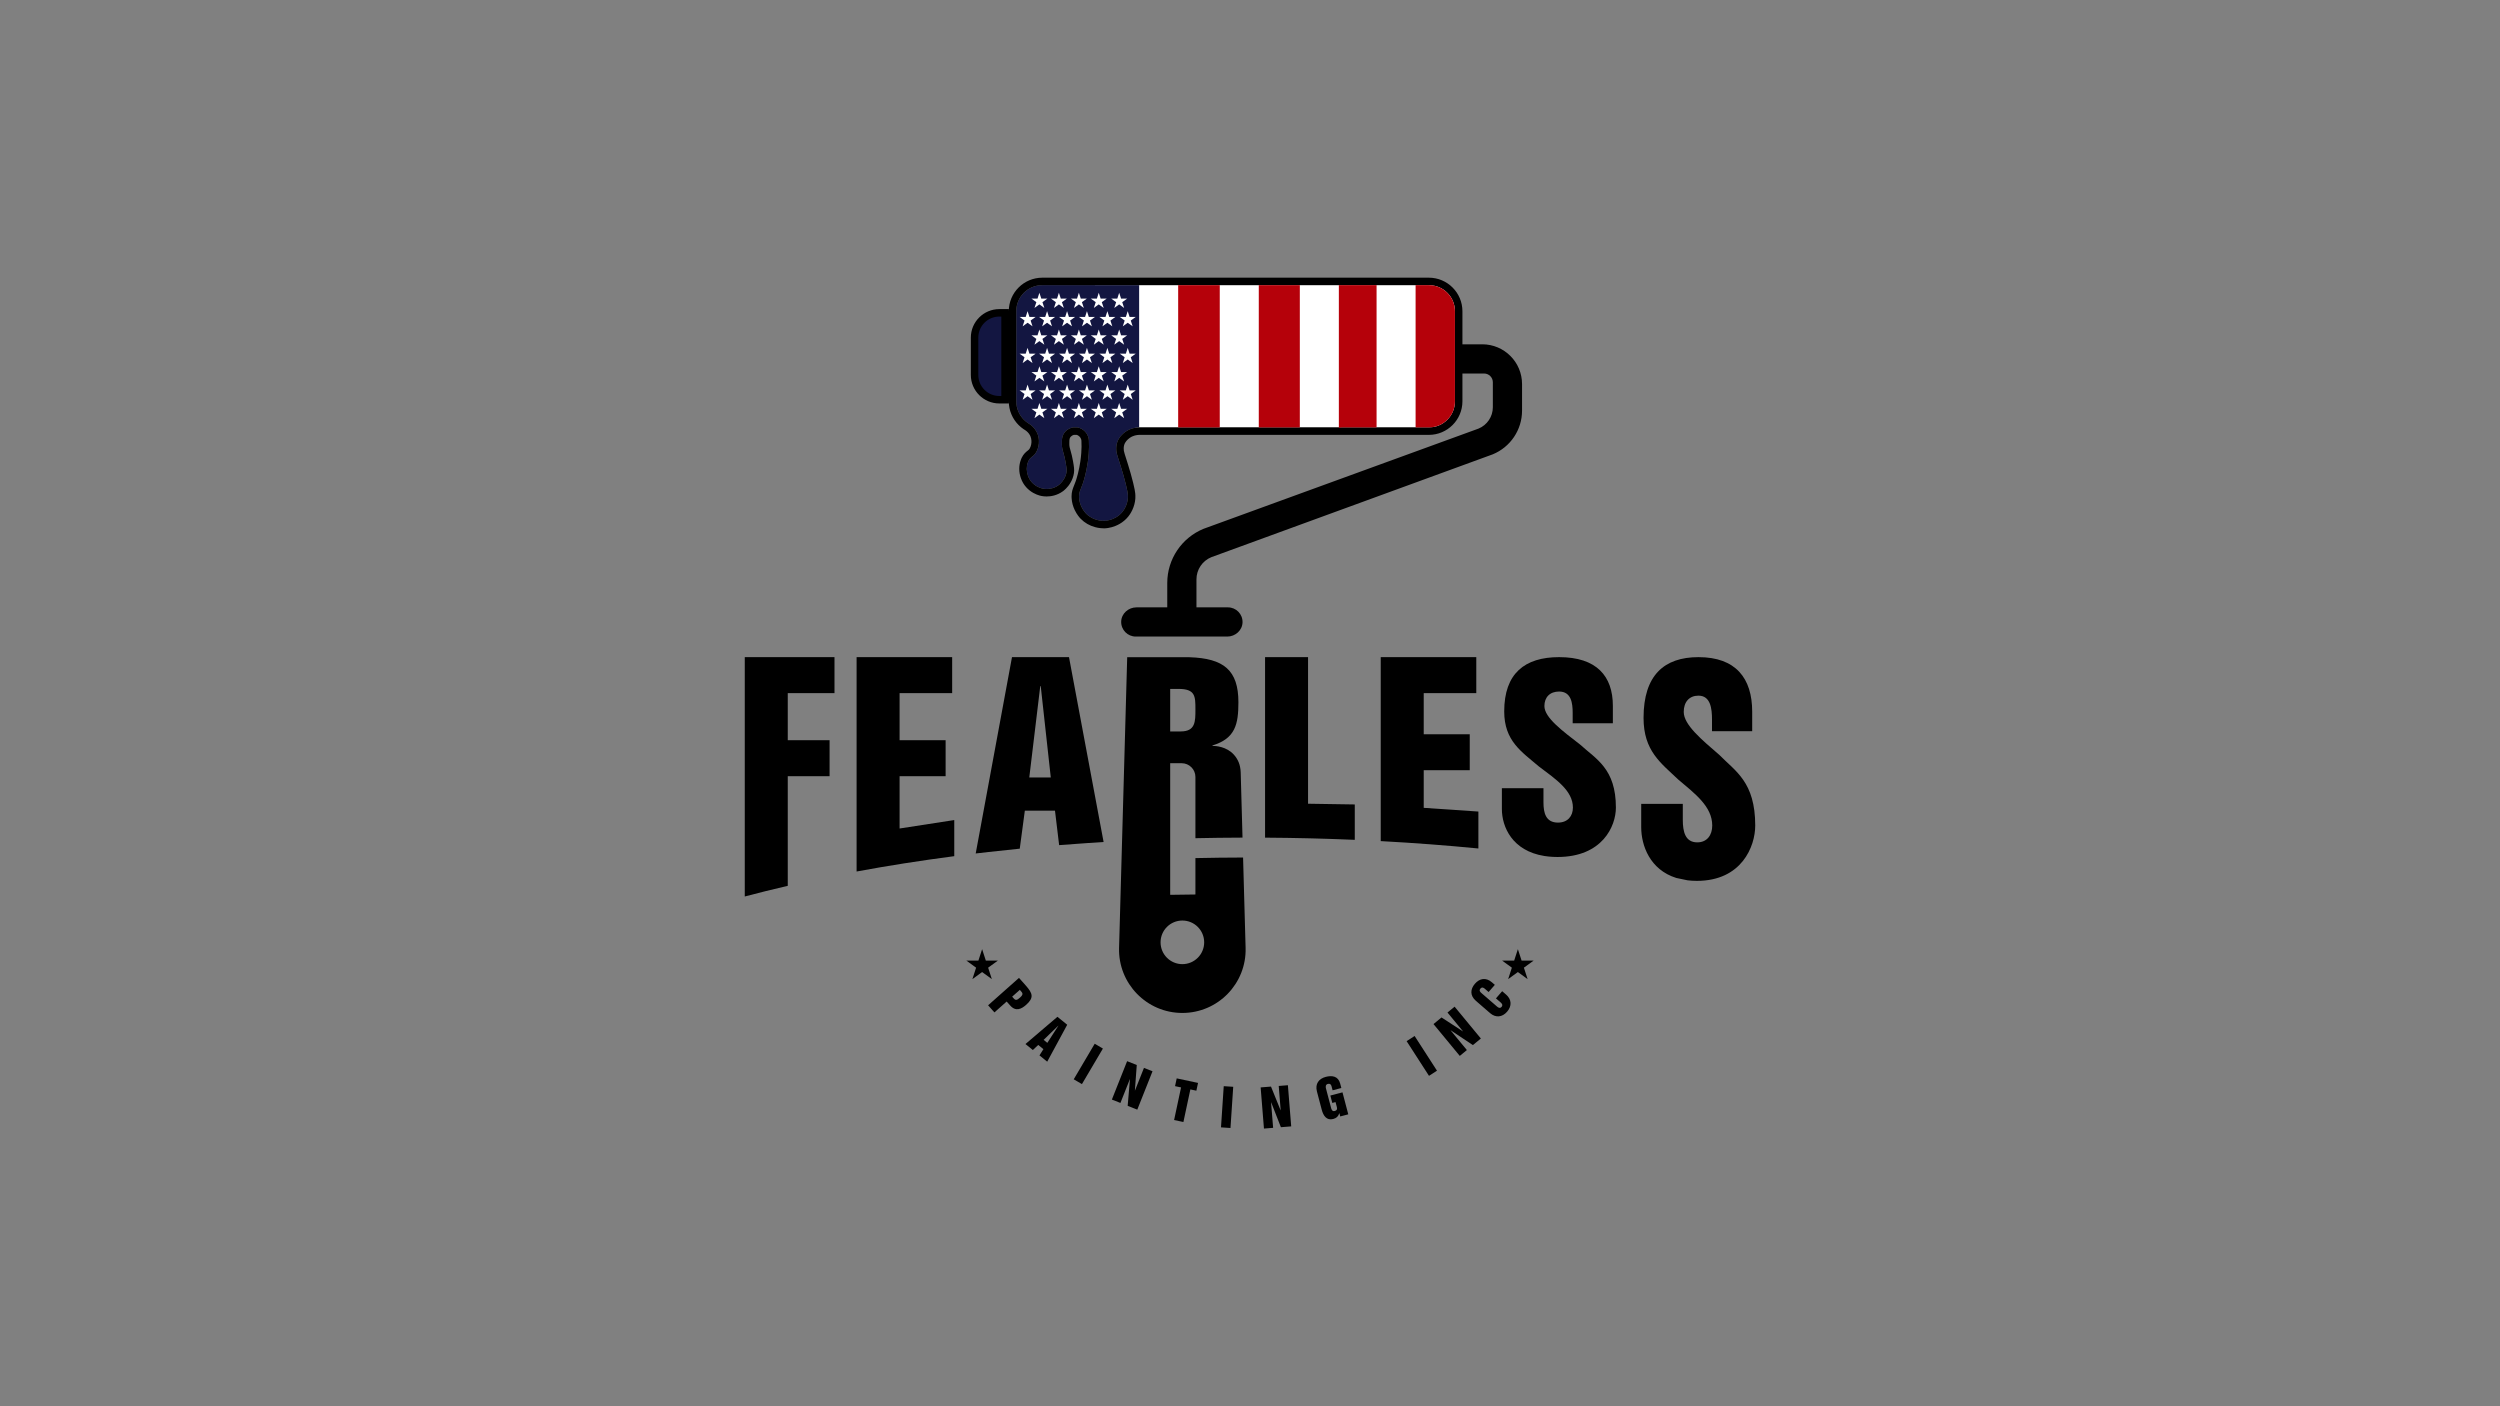 <svg xmlns="http://www.w3.org/2000/svg" xmlns:xlink="http://www.w3.org/1999/xlink" xmlns:inkscape="http://www.inkscape.org/namespaces/inkscape" version="1.1" width="1920" height="1080" viewBox="0 0 1920 1080">
<rect x="0" y="0" width="1920" height="1080" fill="#808080" stroke="none"/>
<defs>
<clipPath id="clip_0">
<path transform="matrix(1,0,0,-1,0,1080)" d="M0 1080H1920V0H0Z"/>
</clipPath>
</defs>
<g inkscape:groupmode="layer" inkscape:label="Capa 1">
<g clip-path="url(#clip_0)">
<path transform="matrix(1,0,0,-1,1101.954,328.248)" d="M0 0H-261.059V109.25H0C8.53 109.25 15.445 102.335 15.445 93.805V15.445C15.445 6.915 8.53 0 0 0" fill="#ffffff"/>
<path transform="matrix(1,0,0,-1,800.477,218.998)" d="M0 0C-11.038 0-19.986-8.948-19.986-19.986V-20.296-89.264C-19.986-91.344-19.657-93.345-19.066-95.229-18.261-97.796-16.953-100.137-15.255-102.141-13.764-103.902-11.98-105.407-9.97-106.568-8.42-107.586-6.208-109.389-4.593-112.253-4.334-112.712-4.087-113.192-3.864-113.707-3.094-115.483-2.698-117.336-2.593-119.165-2.408-122.415-3.171-125.588-4.59-128.115-4.838-128.558-5.085-128.936-5.331-129.276-7.264-131.955-9.088-131.843-10.676-135.134-10.84-135.473-10.963-135.833-11.096-136.189-12.246-139.278-12.225-142.934-11.033-146.3-10.691-147.265-10.278-148.211-9.743-149.104-8.691-150.862-7.408-152.196-6.109-153.212-3.145-155.53-.095-156.176 .513-156.294 1.424-156.471 7.209-157.492 12.519-153.601 12.586-153.552 12.765-153.416 13.009-153.212 14.085-152.314 16.572-149.938 17.905-146.3 18.22-145.44 18.477-144.518 18.628-143.52 18.901-141.705 18.587-139.855 17.949-136.23 17.947-136.215 17.944-136.203 17.942-136.189 17.383-133.024 16.828-130.94 16.355-129.276 15.625-126.713 15.088-125.151 15.04-122.221 15.023-121.204 15.014-120.181 15.075-119.165 15.202-117.067 15.656-115 17.144-113.097 17.372-112.805 17.629-112.526 17.898-112.253 19.324-110.805 21.293-109.656 23.553-109.25H27.042C29.585-109.707 31.468-111.081 32.646-112.253 33.053-112.657 33.378-113.038 33.614-113.349 34.901-115.041 35.425-116.961 35.46-117.093 35.471-117.135 35.719-118.099 35.783-119.165 35.784-119.186 35.787-119.207 35.788-119.228 35.97-122.694 35.897-126.076 35.667-129.276 35.492-131.702 35.228-134.021 34.91-136.189 34.328-140.162 33.574-143.628 32.898-146.3 31.978-149.936 31.202-152.108 31.202-152.108 31.063-152.498 30.93-152.862 30.8-153.212 29.097-157.801 28.221-159.089 28.219-162.262 28.219-162.623 28.239-162.974 28.26-163.324 28.424-166.005 29.185-168.346 30.088-170.236 31.502-173.195 33.247-175.051 33.531-175.344 36.32-178.212 39.505-179.638 42.212-180.347 45.269-181.148 47.714-181.032 48.254-180.996 48.632-180.971 50.005-180.854 51.832-180.347 54.645-179.566 58.544-177.851 61.615-174.047 61.919-173.671 62.97-172.307 63.942-170.236 64.764-168.485 65.529-166.237 65.727-163.579 65.734-163.489 65.729-163.412 65.734-163.324 65.863-161.148 65.573-159.442 65.295-158.037 64.986-156.473 64.621-154.852 64.223-153.212 63.666-150.916 63.04-148.58 62.393-146.3 61.726-143.954 61.043-141.689 60.388-139.57 59.312-136.236 58.435-133.429 57.777-131.286 57.406-130.077 57.173-129.306 57.002-128.199 56.995-128.152 56.984-128.074 56.975-128.012 56.959-127.909 56.947-127.805 56.934-127.703 56.786-126.552 56.593-124.115 57.285-121.498 58.549-116.719 62.088-113.951 63.395-112.958 67.845-109.575 72.601-109.272 74.382-109.25V0Z" fill="#131641"/>
<path transform="matrix(1,0,0,-1,571.983,688.509)" d="M0 0C10.719 2.85 21.739 5.579 33.016 8.193V92.389H65.136V120.023H33.016V156.192H68.904V183.826H0Z"/>
<path transform="matrix(1,0,0,-1,690.885,596.12)" d="M0 0H35.349V27.634H0V63.803H40.373V91.438H-33.017V-73.2C-8.95-68.738 16.103-64.8 41.989-61.416V-33.68L0-40.167Z"/>
<path transform="matrix(1,0,0,-1,790.488,597.093)" d="M0 0 8.434 70.16H8.792L16.508 0ZM-13.278 92.41-41.146-58.373C-37.764-57.976-34.432-57.597-31.125-57.227-23.248-56.335-15.326-55.476-7.314-54.686L-3.41-25.479H19.739L22.926-51.969C30.175-51.386 37.494-50.864 44.842-50.369 48.912-50.095 52.979-49.818 57.076-49.569L30.505 92.41Z"/>
<path transform="matrix(1,0,0,-1,1004.582,504.682)" d="M0 0H-33.016V-138.632C-27.641-138.665-22.286-138.725-16.944-138.803-16.135-138.815-15.327-138.826-14.519-138.839-9.847-138.913-5.192-139.008-.547-139.115 .951-139.15 2.449-139.187 3.945-139.225 7.897-139.326 11.836-139.442 15.767-139.568 18.14-139.644 20.505-139.727 22.869-139.812 25.955-139.923 29.033-140.04 32.105-140.166 33.363-140.218 34.632-140.257 35.887-140.311V-113.14L0-112.578Z"/>
<path transform="matrix(1,0,0,-1,1135.404,623.274)" d="M0 0-41.989 2.853V31.738H-6.639V59.372H-41.989V90.957H-1.616V118.591H-75.005V-22.697C-49.45-24.079-24.414-25.978 0-28.364Z"/>
<path transform="matrix(1,0,0,-1,1213.555,571.845)" d="M0 0C-13.457 10.419-27.454 20.65-27.454 29.58-27.454 36.465-23.147 40.745-16.148 40.745-6.818 40.745-5.742 31.815-5.742 24.373V16.372H25.121V29.768C25.121 52.652 12.561 67.163-16.148 67.163-42.526 67.163-58.317 54.697-58.317 25.488-58.317 2.79-45.038-5.395-31.76-16.745-18.661-26.605-5.563-35.35-5.563-48.372-5.563-54.884-9.51-59.908-17.047-59.908-26.376-59.908-28.171-52.466-28.171-44.466V-33.489H-60.112V-49.49C-60.112-63.201-52.173-81.596-27.529-85.547-26.44-85.688-25.352-85.83-24.266-85.974-22.094-86.196-19.819-86.326-17.405-86.326 17.047-86.326 27.453-62.699 27.453-48.372 27.453-18.419 12.202-11.163 0 0"/>
<path transform="matrix(1,0,0,-1,1320.561,579.869)" d="M0 0C-13.458 11.663-27.453 23.117-27.453 33.114-27.453 40.822-23.146 45.612-16.148 45.612-6.818 45.612-5.742 35.615-5.742 27.284V18.328H25.122V33.324C25.122 58.942 12.562 75.186-16.148 75.186-42.526 75.186-58.316 61.232-58.316 28.533-58.316 3.123-45.039-6.039-31.759-18.745-18.661-29.783-5.561-39.573-5.561-54.151-5.561-61.441-9.509-67.065-17.045-67.065-26.377-67.065-28.171-58.734-28.171-49.778V-37.489H-60.11V-55.402C-60.11-69.514-53.405-88.065-33.173-94.401-30.277-94.999-27.385-95.6-24.52-96.213-22.272-96.482-19.913-96.639-17.404-96.639 17.044-96.639 27.453-70.195 27.455-54.156V-54.145C27.453-20.619 12.201-12.496 0 0"/>
<path transform="matrix(1,0,0,-1,908.059,740.463)" d="M0 0C-9.249 0-16.747 7.498-16.747 16.747-16.747 25.996-9.249 33.493 0 33.493 9.249 33.493 16.747 25.996 16.747 16.747 16.747 7.498 9.249 0 0 0M-9.355 211.377H-2.896C10.024 211.377 10.024 205.635 10.024 195.587 10.024 186.256 10.024 178.719-1.281 178.719H-9.355ZM47.717 42.822 47.289 58.097 46.624 81.885C34.365 81.852 22.15 81.71 10.024 81.441V57.446 53.496C3.318 53.44-3.136 53.35-9.355 53.234V57.107 80.899 96.184 96.196 154.315H-3.254-.544C5.292 154.315 10.024 149.584 10.024 143.747V103.55 96.723C21.225 96.97 33.328 97.137 46.197 97.176L44.794 147.326C44.774 148.036 44.722 148.745 44.639 149.449 44.552 150.177 44.434 150.9 44.287 151.594 44.047 152.731 43.728 153.851 43.289 154.931 42.527 156.804 41.374 158.863 39.618 160.812 33.847 167.218 25.502 167.624 23.123 167.612V167.953C40.708 173.336 43.04 184.282 43.04 201.15 43.04 225.724 31.829 234.873 5.417 235.71H-42.372L-46.317 94.617-46.746 79.289-47.385 56.443-47.813 41.153-48.615 12.483C-49.38-14.885-27.403-37.485-.025-37.485 27.354-37.485 49.331-14.885 48.565 12.483Z"/>
<path transform="matrix(1,0,0,-1,783.342,766.16)" d="M0 0C-2.137-1.896-3.236-2.393-4.79-.64L-6.002 .725-.124 5.941 .429 5.318C2.063 3.478 2.88 2.557 0 0M4.434 9.298-.757 15.146-24.475-5.907-19.628-11.369-10.218-3.016-7.477-6.105C-3.13-11.002 1.256-8.649 4.729-5.565 10.933-.06 9.757 3.302 4.434 9.298"/>
<path transform="matrix(1,0,0,-1,812.793,787.799)" d="M0 0-8.455-13.12-11.29-10.821-.062 .05ZM-25.234-14.018-19.566-18.62-15.428-14.72-11.453-17.946-14.481-22.747-8.535-27.574 6.83 .794-.688 6.897Z"/>
<path transform="matrix(1,0,0,-1,824.628,828.894)" d="M0 0 6.289-3.711 22.398 23.601 16.11 27.31Z"/>
<path transform="matrix(1,0,0,-1,871.672,837.504)" d="M0 0-.075 .029 1.365 19.574-6.05 22.517-17.753-6.958-11.187-9.565-3.951 8.659-3.877 8.629-5.616-11.777 1.762-14.707 13.465 14.768 6.898 17.377Z"/>
<path transform="matrix(1,0,0,-1,902.435,834.163)" d="M0 0 4.619-.983-.721-26.018 6.42-27.543 11.761-2.508 16.379-3.493 17.655 2.485 1.276 5.977Z"/>
<path transform="matrix(1,0,0,-1,937.727,865.815)" d="M0 0 7.286-.482 9.385 31.156 2.1 31.637Z"/>
<path transform="matrix(1,0,0,-1,982.059,834.017)" d="M0 0 1.499-18.633 1.42-18.64-5.933-.477-13.884-1.115-11.342-32.725-4.301-32.159-5.873-12.617-5.794-12.611 1.672-31.678 9.585-31.042 7.042 .567Z"/>
<path transform="matrix(1,0,0,-1,1111.672,777.618)" d="M0 0 11.898-14.418 11.837-14.469-4.591-3.788-10.744-8.864 9.44-33.323 14.889-28.828 2.41-13.706 2.471-13.656 19.51-25.013 25.633-19.961 5.449 4.497Z"/>
<path transform="matrix(1,0,0,-1,1021.705,841.378)" d="M0 0 1.494-5.679 3.989-5.023 5.03-8.975C5.443-10.549 4.945-11.46 3.371-11.874 1.336-12.41 .811-10.412 .6-9.606L-3.391 5.551C-3.642 6.51-3.82 8.435-1.939 8.929-.365 9.344 .518 8.632 .922 7.096L1.731 4.025 8.446 5.795 7.548 9.21C6.035 14.966 1.27 15.601-3.527 14.339-8.785 12.955-11.866 9.067-10.29 3.079L-6.622-10.851C-5.402-15.495-2.87-19.345 2.195-18.011 4.69-17.355 6.137-15.989 6.857-13.583L6.935-13.562 7.591-16.057 13.769-14.431 9.325 2.455Z"/>
<path transform="matrix(1,0,0,-1,1080.285,799.598)" d="M0 0 17.18-26.646 23.316-22.689 6.137 3.958Z"/>
<path transform="matrix(1,0,0,-1,1156.696,763.865)" d="M0 0-3.029 2.624-7.809-2.894-4.302-5.933C-3.671-6.478-2.112-7.829-3.488-9.42-4.865-11.007-6.425-9.658-7.055-9.112L-18.9 1.151C-19.711 1.852-21.089 3.048-19.712 4.637-18.334 6.227-16.956 5.03-16.146 4.329L-13.448 1.991-8.666 7.508-10.885 9.431C-15.562 13.483-20.41 12.433-23.97 8.327-27.53 4.217-27.877-.729-23.2-4.783L-12.314-14.214C-8.057-17.902-3.025-17.487 .769-13.107 4.563-8.732 4.258-3.689 0 0"/>
<path transform="matrix(1,0,0,-1,758.886,743.178)" d="M0 0 7.473 5.429H-1.764L-4.618 14.214-7.473 5.429H-16.709L-9.237 0-12.091-8.785-4.618-3.355 2.854-8.785Z"/>
<path transform="matrix(1,0,0,-1,1177.823,737.748)" d="M0 0H-9.237L-12.091 8.785-14.945 0H-24.182L-16.709-5.429-19.564-14.214-12.091-8.785-4.618-14.214-7.472-5.429Z"/>
<path transform="matrix(1,0,0,-1,1117.404,308.206)" d="M0 0C0-11.069-8.973-20.042-20.042-20.042H-242.544C-244.326-20.065-249.081-20.368-253.531-23.75-254.838-24.743-258.377-27.512-259.641-32.29-260.333-34.908-260.14-37.344-259.993-38.496-259.979-38.598-259.967-38.701-259.951-38.804-259.942-38.866-259.931-38.944-259.924-38.991-259.753-40.098-259.521-40.87-259.149-42.079-258.491-44.221-257.615-47.028-256.538-50.362-255.883-52.481-255.2-54.746-254.534-57.092-253.886-59.373-253.26-61.708-252.703-64.004-252.305-65.645-251.94-67.265-251.631-68.829-251.353-70.234-251.063-71.94-251.192-74.116-251.197-74.204-251.193-74.281-251.199-74.371-251.397-77.029-252.162-79.277-252.984-81.028-253.956-83.099-255.008-84.463-255.312-84.839-258.382-88.643-262.281-90.359-265.094-91.139-266.921-91.646-268.294-91.763-268.672-91.788-268.827-91.799-269.139-91.816-269.577-91.816-270.666-91.816-272.535-91.711-274.715-91.139-277.421-90.43-280.607-89.004-283.395-86.136-283.679-85.844-285.424-83.988-286.838-81.028-287.741-79.138-288.502-76.797-288.666-74.116-288.687-73.766-288.708-73.416-288.708-73.055-288.705-69.882-287.83-68.594-286.126-64.004-285.997-63.655-285.863-63.29-285.724-62.9-285.724-62.9-284.948-60.728-284.028-57.092-283.352-54.42-282.598-50.954-282.016-46.981-281.698-44.814-281.434-42.494-281.259-40.069-281.029-36.868-280.956-33.486-281.138-30.02-281.14-29.999-281.142-29.979-281.143-29.957-281.207-28.891-281.456-27.928-281.467-27.886-281.502-27.753-282.025-25.833-283.312-24.141-283.548-23.831-283.873-23.45-284.28-23.045-285.458-21.873-287.342-20.499-289.884-20.042H-293.373C-295.633-20.449-297.602-21.597-299.029-23.045-299.297-23.318-299.554-23.598-299.782-23.889-301.27-25.793-301.724-27.859-301.851-29.957-301.912-30.974-301.904-31.997-301.887-33.013-301.838-35.943-301.302-37.505-300.571-40.069-300.098-41.732-299.543-43.816-298.984-46.981-298.982-46.995-298.979-47.007-298.977-47.022-298.339-50.648-298.025-52.497-298.298-54.313-298.449-55.31-298.706-56.233-299.021-57.092-300.355-60.73-302.842-63.106-303.917-64.004-304.161-64.208-304.34-64.345-304.407-64.394-307.725-66.824-311.227-67.338-313.611-67.338-315.043-67.338-316.072-67.153-316.414-67.086-317.021-66.969-320.071-66.322-323.035-64.004-324.334-62.988-325.617-61.654-326.67-59.896-327.204-59.003-327.617-58.057-327.959-57.092-329.151-53.727-329.172-50.071-328.022-46.981-327.889-46.625-327.766-46.265-327.603-45.927-326.014-42.635-324.191-42.748-322.257-40.069-322.012-39.729-321.765-39.35-321.516-38.907-320.097-36.381-319.334-33.207-319.519-29.957-319.624-28.128-320.021-26.276-320.79-24.499-321.013-23.984-321.26-23.504-321.519-23.045-323.135-20.181-325.346-18.378-326.896-17.36-327.175-17.199-327.439-17.016-327.709-16.842-327.865-16.742-328.024-16.648-328.177-16.544-328.579-16.268-328.966-15.972-329.347-15.668-329.449-15.587-329.557-15.513-329.658-15.429-330.132-15.035-330.59-14.622-331.026-14.186-331.092-14.12-331.15-14.048-331.215-13.981-331.547-13.641-331.874-13.296-332.181-12.934-332.208-12.902-332.23-12.867-332.257-12.835-332.461-12.59-332.646-12.33-332.839-12.075-333.042-11.807-333.253-11.546-333.443-11.267-333.599-11.039-333.734-10.797-333.88-10.562-334.079-10.243-334.285-9.929-334.466-9.598-334.594-9.365-334.699-9.119-334.817-8.88-334.989-8.534-335.169-8.192-335.321-7.834-335.449-7.533-335.55-7.217-335.664-6.908-335.773-6.612-335.897-6.324-335.992-6.022-335.996-6.008-335.999-5.995-336.003-5.982-336.018-5.936-336.028-5.888-336.042-5.841-336.201-5.317-336.335-4.783-336.453-4.243-336.488-4.079-336.518-3.914-336.549-3.748-336.638-3.281-336.71-2.809-336.766-2.331-336.782-2.188-336.803-2.046-336.816-1.902-336.873-1.294-336.912-.68-336.912-.056V0 68.912 69.166 69.222C-336.912 80.26-327.964 89.208-316.926 89.208H-316.87-242.544-20.042C-8.973 89.208 0 80.235 0 69.166ZM20.98 43.782H5.74V69.166C5.74 83.382-5.826 94.948-20.042 94.948H-242.544-316.87C-331.111 94.948-342.652 83.407-342.652 69.222V70.819H-349.921C-361.983 70.819-371.798 61.005-371.798 48.941V20.225C-371.798 8.161-361.983-1.653-349.921-1.653H-342.652V0C-342.652-.793-342.612-1.573-342.531-2.44-342.516-2.593-342.498-2.748-342.478-2.904L-342.466-3.001C-342.395-3.612-342.301-4.227-342.188-4.823L-342.176-4.885C-342.14-5.075-342.104-5.265-342.063-5.454-341.91-6.157-341.746-6.799-341.561-7.418-341.554-7.446-341.546-7.474-341.539-7.501L-341.523-7.56-341.48-7.705C-341.369-8.059-341.252-8.372-341.13-8.683L-341.052-8.885-340.971-9.115C-340.856-9.44-340.738-9.763-340.604-10.078-340.44-10.465-340.255-10.841-340.067-11.216L-339.961-11.428-339.884-11.589C-339.763-11.847-339.638-12.104-339.501-12.353-339.307-12.709-339.093-13.055-338.876-13.4L-338.754-13.595-338.652-13.763C-338.502-14.012-338.35-14.259-338.186-14.499-337.983-14.797-337.769-15.08-337.552-15.361L-337.413-15.543-337.281-15.719C-337.112-15.947-336.941-16.173-336.762-16.393-336.695-16.481-336.627-16.566-336.555-16.65-336.15-17.128-335.739-17.561-335.385-17.927-335.281-18.042-335.183-18.147-335.081-18.248-334.538-18.791-333.948-19.327-333.328-19.843-333.189-19.958-333.053-20.063-332.915-20.166-332.378-20.594-331.898-20.952-331.421-21.279-331.253-21.393-331.086-21.499-330.919-21.604L-330.817-21.667-330.635-21.786C-330.408-21.936-330.18-22.084-329.946-22.225-328.914-22.918-327.516-24.097-326.518-25.865-326.331-26.198-326.18-26.497-326.058-26.78-325.593-27.852-325.321-29.031-325.25-30.285-325.133-32.332-325.596-34.451-326.521-36.097-326.644-36.316-326.768-36.511-326.91-36.708-327.254-37.185-327.543-37.419-328.221-37.951-329.442-38.908-331.287-40.355-332.772-43.432-333.028-43.961-333.207-44.45-333.338-44.808L-333.401-44.977C-335.033-49.361-335.022-54.344-333.369-59.009-332.861-60.443-332.281-61.697-331.595-62.843-330.286-65.03-328.596-66.942-326.571-68.525-322.83-71.451-318.986-72.434-317.506-72.721-316.304-72.954-314.957-73.078-313.611-73.078-310.389-73.078-305.588-72.374-301.015-69.024-300.911-68.948-300.624-68.732-300.238-68.409-298.526-66.981-295.391-63.866-293.632-59.068-293.15-57.753-292.82-56.478-292.623-55.168-292.204-52.389-292.65-49.858-293.324-46.027L-293.33-45.993-293.338-45.951C-293.931-42.602-294.511-40.392-295.051-38.497L-295.264-37.755C-295.831-35.788-296.116-34.8-296.147-32.918-296.162-32.051-296.172-31.135-296.122-30.304-296.025-28.705-295.707-27.997-295.26-27.425-295.215-27.367-295.123-27.259-294.94-27.074-294.339-26.464-293.559-26.006-292.752-25.782H-290.509C-289.547-26.055-288.803-26.642-288.327-27.115-288.083-27.358-287.933-27.546-287.88-27.616-287.414-28.23-287.109-29.045-287.017-29.352-286.978-29.519-286.895-29.935-286.873-30.3L-286.868-30.375-286.866-30.406C-286.714-33.323-286.753-36.448-286.984-39.657-287.138-41.798-287.378-43.982-287.695-46.149-288.166-49.361-288.804-52.569-289.593-55.684-290.422-58.963-291.125-60.957-291.132-60.977-291.261-61.337-291.386-61.679-291.508-62.008-291.879-63.007-292.209-63.844-292.498-64.575-293.628-67.439-294.445-69.509-294.447-73.051-294.447-73.535-294.423-74.001-294.395-74.466-294.206-77.555-293.406-80.595-292.017-83.503-290.276-87.147-288.129-89.501-287.512-90.135-284.408-93.327-280.593-95.533-276.17-96.692-273.446-97.406-271.081-97.555-269.577-97.555-268.953-97.555-268.509-97.53-268.289-97.515-267.458-97.46-265.742-97.276-263.559-96.67-259.988-95.679-254.884-93.448-250.846-88.445-250.329-87.806-248.995-86.038-247.788-83.466-246.473-80.664-245.694-77.747-245.475-74.797-245.463-74.638-245.458-74.491-245.456-74.345-245.31-71.681-245.631-69.585-246-67.715-246.31-66.149-246.678-64.492-247.125-62.651-247.658-60.456-248.293-58.059-249.012-55.525-249.61-53.42-250.258-51.241-251.054-48.667L-251.065-48.632-251.076-48.598C-251.975-45.813-252.846-43.052-253.663-40.393-254.002-39.288-254.144-38.812-254.251-38.117L-254.272-37.975-254.289-37.846-254.301-37.753C-254.403-36.955-254.514-35.354-254.092-33.758-253.388-31.097-251.452-29.38-250.057-28.319-247.233-26.173-244.125-25.806-242.503-25.782H-20.042C-5.826-25.782 5.74-14.216 5.74 0V21.355H22.349C26.08 21.355 29.104 18.33 29.104 14.599V-4.529C29.104-11.746 24.738-18.245 18.057-20.974L-192.975-97.879C-209.893-104.789-220.949-121.247-220.949-139.521V-158.197C-220.949-158.226-220.973-158.25-221.003-158.25H-244.606C-250.774-158.25-256.177-163.001-256.336-169.167-256.499-175.496-251.418-180.677-245.126-180.677H-174.865C-168.697-180.677-163.294-175.925-163.135-169.76-162.972-163.431-168.053-158.25-174.345-158.25H-198.469C-198.498-158.25-198.522-158.226-198.522-158.197V-136.726C-198.522-129.254-194.001-122.524-187.084-119.699L28.959-40.747C42.61-35.172 51.531-21.892 51.531-7.146V13.23C51.531 30.103 37.852 43.782 20.98 43.782"/>
<path transform="matrix(1,0,0,-1,751.345,259.265)" d="M0 0V-28.716C0-37.629 7.226-44.854 16.138-44.854H17.667V16.138H16.138C7.226 16.138 0 8.913 0 0" fill="#131641"/>
<path transform="matrix(1,0,0,-1,1052.17,218.998)" d="M0 0H-15.729-23.936V-109.638C-22.94-109.34-22.062-109.261-21.5-109.25H-15.729 0 5.038V0Z" fill="#b5010a"/>
<path transform="matrix(1,0,0,-1,1117.16,236.021)" d="M0 0C-.37 2.483-1.185 4.816-2.38 6.912-5.144 11.761-9.873 15.341-15.486 16.562-16.858 16.861-18.28 17.024-19.742 17.024H-29.977V-92.226H-19.742C-18.28-92.226-16.858-92.059-15.486-91.76-11.106-90.807-7.261-88.425-4.47-85.118-2.776-83.112-1.465-80.773-.663-78.206-.075-76.322 .244-74.318 .244-72.241V-71.656-2.962C.244-1.953 .145-.969 0 0" fill="#b5010a"/>
<path transform="matrix(1,0,0,-1,798.257,224.863)" d="M0 0 1.446-4.451H6.127L2.34-7.202 3.787-11.654 0-8.903-3.787-11.654-2.34-7.202-6.127-4.451H-1.446Z" fill="#ffffff"/>
<path transform="matrix(1,0,0,-1,813.238,224.863)" d="M0 0 1.446-4.451H6.127L2.34-7.202 3.787-11.654 0-8.903-3.787-11.654-2.34-7.202-6.127-4.451H-1.446Z" fill="#ffffff"/>
<path transform="matrix(1,0,0,-1,828.586,224.863)" d="M0 0 1.446-4.451H6.127L2.34-7.202 3.787-11.654 0-8.903-3.787-11.654-2.34-7.202-6.127-4.451H-1.446Z" fill="#ffffff"/>
<path transform="matrix(1,0,0,-1,843.85,224.863)" d="M0 0 1.446-4.451H6.127L2.34-7.202 3.787-11.654 0-8.903-3.787-11.654-2.34-7.202-6.127-4.451H-1.446Z" fill="#ffffff"/>
<path transform="matrix(1,0,0,-1,859.54,224.863)" d="M0 0 1.446-4.451H6.127L2.34-7.202 3.787-11.654 0-8.903-3.787-11.654-2.34-7.202-6.127-4.451H-1.446Z" fill="#ffffff"/>
<path transform="matrix(1,0,0,-1,789.175,238.968)" d="M0 0 1.446-4.451H6.127L2.34-7.202 3.787-11.654 0-8.903-3.787-11.654-2.34-7.202-6.127-4.451H-1.446Z" fill="#ffffff"/>
<path transform="matrix(1,0,0,-1,804.156,238.968)" d="M0 0 1.446-4.451H6.127L2.34-7.202 3.787-11.654 0-8.903-3.787-11.654-2.34-7.202-6.127-4.451H-1.446Z" fill="#ffffff"/>
<path transform="matrix(1,0,0,-1,819.503,238.968)" d="M0 0 1.446-4.451H6.127L2.34-7.202 3.787-11.654 0-8.903-3.787-11.654-2.34-7.202-6.127-4.451H-1.446Z" fill="#ffffff"/>
<path transform="matrix(1,0,0,-1,834.768,238.968)" d="M0 0 1.446-4.451H6.127L2.34-7.202 3.787-11.654 0-8.903-3.787-11.654-2.34-7.202-6.127-4.451H-1.446Z" fill="#ffffff"/>
<path transform="matrix(1,0,0,-1,850.458,238.968)" d="M0 0 1.446-4.451H6.127L2.34-7.202 3.787-11.654 0-8.903-3.787-11.654-2.34-7.202-6.127-4.451H-1.446Z" fill="#ffffff"/>
<path transform="matrix(1,0,0,-1,866.092,238.968)" d="M0 0 1.446-4.451H6.127L2.34-7.202 3.787-11.654 0-8.903-3.787-11.654-2.34-7.202-6.127-4.451H-1.446Z" fill="#ffffff"/>
<path transform="matrix(1,0,0,-1,798.257,253.073)" d="M0 0 1.446-4.451H6.127L2.34-7.203 3.787-11.654 0-8.903-3.787-11.654-2.34-7.203-6.127-4.451H-1.446Z" fill="#ffffff"/>
<path transform="matrix(1,0,0,-1,813.238,253.073)" d="M0 0 1.446-4.451H6.127L2.34-7.203 3.787-11.654 0-8.903-3.787-11.654-2.34-7.203-6.127-4.451H-1.446Z" fill="#ffffff"/>
<path transform="matrix(1,0,0,-1,828.586,253.073)" d="M0 0 1.446-4.451H6.127L2.34-7.203 3.787-11.654 0-8.903-3.787-11.654-2.34-7.203-6.127-4.451H-1.446Z" fill="#ffffff"/>
<path transform="matrix(1,0,0,-1,843.85,253.073)" d="M0 0 1.446-4.451H6.127L2.34-7.203 3.787-11.654 0-8.903-3.787-11.654-2.34-7.203-6.127-4.451H-1.446Z" fill="#ffffff"/>
<path transform="matrix(1,0,0,-1,859.54,253.073)" d="M0 0 1.446-4.451H6.127L2.34-7.203 3.787-11.654 0-8.903-3.787-11.654-2.34-7.203-6.127-4.451H-1.446Z" fill="#ffffff"/>
<path transform="matrix(1,0,0,-1,789.175,267.178)" d="M0 0 1.446-4.451H6.127L2.34-7.203 3.787-11.654 0-8.903-3.787-11.654-2.34-7.203-6.127-4.451H-1.446Z" fill="#ffffff"/>
<path transform="matrix(1,0,0,-1,804.156,267.178)" d="M0 0 1.446-4.451H6.127L2.34-7.203 3.787-11.654 0-8.903-3.787-11.654-2.34-7.203-6.127-4.451H-1.446Z" fill="#ffffff"/>
<path transform="matrix(1,0,0,-1,819.503,267.178)" d="M0 0 1.446-4.451H6.127L2.34-7.203 3.787-11.654 0-8.903-3.787-11.654-2.34-7.203-6.127-4.451H-1.446Z" fill="#ffffff"/>
<path transform="matrix(1,0,0,-1,834.768,267.178)" d="M0 0 1.446-4.451H6.127L2.34-7.203 3.787-11.654 0-8.903-3.787-11.654-2.34-7.203-6.127-4.451H-1.446Z" fill="#ffffff"/>
<path transform="matrix(1,0,0,-1,850.458,267.178)" d="M0 0 1.446-4.451H6.127L2.34-7.203 3.787-11.654 0-8.903-3.787-11.654-2.34-7.203-6.127-4.451H-1.446Z" fill="#ffffff"/>
<path transform="matrix(1,0,0,-1,866.092,267.178)" d="M0 0 1.446-4.451H6.127L2.34-7.203 3.787-11.654 0-8.903-3.787-11.654-2.34-7.203-6.127-4.451H-1.446Z" fill="#ffffff"/>
<path transform="matrix(1,0,0,-1,798.257,281.283)" d="M0 0 1.446-4.451H6.127L2.34-7.203 3.787-11.654 0-8.903-3.787-11.654-2.34-7.203-6.127-4.451H-1.446Z" fill="#ffffff"/>
<path transform="matrix(1,0,0,-1,813.238,281.283)" d="M0 0 1.446-4.451H6.127L2.34-7.203 3.787-11.654 0-8.903-3.787-11.654-2.34-7.203-6.127-4.451H-1.446Z" fill="#ffffff"/>
<path transform="matrix(1,0,0,-1,828.586,281.283)" d="M0 0 1.446-4.451H6.127L2.34-7.203 3.787-11.654 0-8.903-3.787-11.654-2.34-7.203-6.127-4.451H-1.446Z" fill="#ffffff"/>
<path transform="matrix(1,0,0,-1,843.85,281.283)" d="M0 0 1.446-4.451H6.127L2.34-7.203 3.787-11.654 0-8.903-3.787-11.654-2.34-7.203-6.127-4.451H-1.446Z" fill="#ffffff"/>
<path transform="matrix(1,0,0,-1,859.54,281.283)" d="M0 0 1.446-4.451H6.127L2.34-7.203 3.787-11.654 0-8.903-3.787-11.654-2.34-7.203-6.127-4.451H-1.446Z" fill="#ffffff"/>
<path transform="matrix(1,0,0,-1,789.175,295.388)" d="M0 0 1.446-4.451H6.127L2.34-7.203 3.787-11.654 0-8.903-3.787-11.654-2.34-7.203-6.127-4.451H-1.446Z" fill="#ffffff"/>
<path transform="matrix(1,0,0,-1,804.156,295.388)" d="M0 0 1.446-4.451H6.127L2.34-7.203 3.787-11.654 0-8.903-3.787-11.654-2.34-7.203-6.127-4.451H-1.446Z" fill="#ffffff"/>
<path transform="matrix(1,0,0,-1,819.503,295.388)" d="M0 0 1.446-4.451H6.127L2.34-7.203 3.787-11.654 0-8.903-3.787-11.654-2.34-7.203-6.127-4.451H-1.446Z" fill="#ffffff"/>
<path transform="matrix(1,0,0,-1,834.768,295.388)" d="M0 0 1.446-4.451H6.127L2.34-7.203 3.787-11.654 0-8.903-3.787-11.654-2.34-7.203-6.127-4.451H-1.446Z" fill="#ffffff"/>
<path transform="matrix(1,0,0,-1,850.458,295.388)" d="M0 0 1.446-4.451H6.127L2.34-7.203 3.787-11.654 0-8.903-3.787-11.654-2.34-7.203-6.127-4.451H-1.446Z" fill="#ffffff"/>
<path transform="matrix(1,0,0,-1,866.092,295.388)" d="M0 0 1.446-4.451H6.127L2.34-7.203 3.787-11.654 0-8.903-3.787-11.654-2.34-7.203-6.127-4.451H-1.446Z" fill="#ffffff"/>
<path transform="matrix(1,0,0,-1,798.257,309.493)" d="M0 0 1.446-4.451H6.127L2.34-7.203 3.787-11.654 0-8.903-3.787-11.654-2.34-7.203-6.127-4.451H-1.446Z" fill="#ffffff"/>
<path transform="matrix(1,0,0,-1,813.238,309.493)" d="M0 0 1.446-4.451H6.127L2.34-7.203 3.787-11.654 0-8.903-3.787-11.654-2.34-7.203-6.127-4.451H-1.446Z" fill="#ffffff"/>
<path transform="matrix(1,0,0,-1,828.586,309.493)" d="M0 0 1.446-4.451H6.127L2.34-7.203 3.787-11.654 0-8.903-3.787-11.654-2.34-7.203-6.127-4.451H-1.446Z" fill="#ffffff"/>
<path transform="matrix(1,0,0,-1,843.85,309.493)" d="M0 0 1.446-4.451H6.127L2.34-7.203 3.787-11.654 0-8.903-3.787-11.654-2.34-7.203-6.127-4.451H-1.446Z" fill="#ffffff"/>
<path transform="matrix(1,0,0,-1,859.54,309.493)" d="M0 0 1.446-4.451H6.127L2.34-7.203 3.787-11.654 0-8.903-3.787-11.654-2.34-7.203-6.127-4.451H-1.446Z" fill="#ffffff"/>
<path transform="matrix(1,0,0,-1,858.254,350.284)" d="M0 0C.658-2.143 1.535-4.95 2.612-8.283 2.248-7.106 1.89-5.961 1.554-4.902 1.172-3.695 .811-2.569 .491-1.568 .065-.234-.299 .929-.555 2.01-.659 2.445-.737 2.862-.802 3.275-.793 3.212-.782 3.134-.775 3.087-.604 1.98-.371 1.209 0 0" fill="#131641"/>
<path transform="matrix(1,0,0,-1,979.991,328.248)" d="M0 0H18.269V109.25H6.785-8.945-13.246V0H-1.181Z" fill="#b5010a"/>
<path transform="matrix(1,0,0,-1,936.77,218.998)" d="M0 0H-16.263-31.935V-109.25H0Z" fill="#b5010a"/>
</g>
</g>
</svg>

